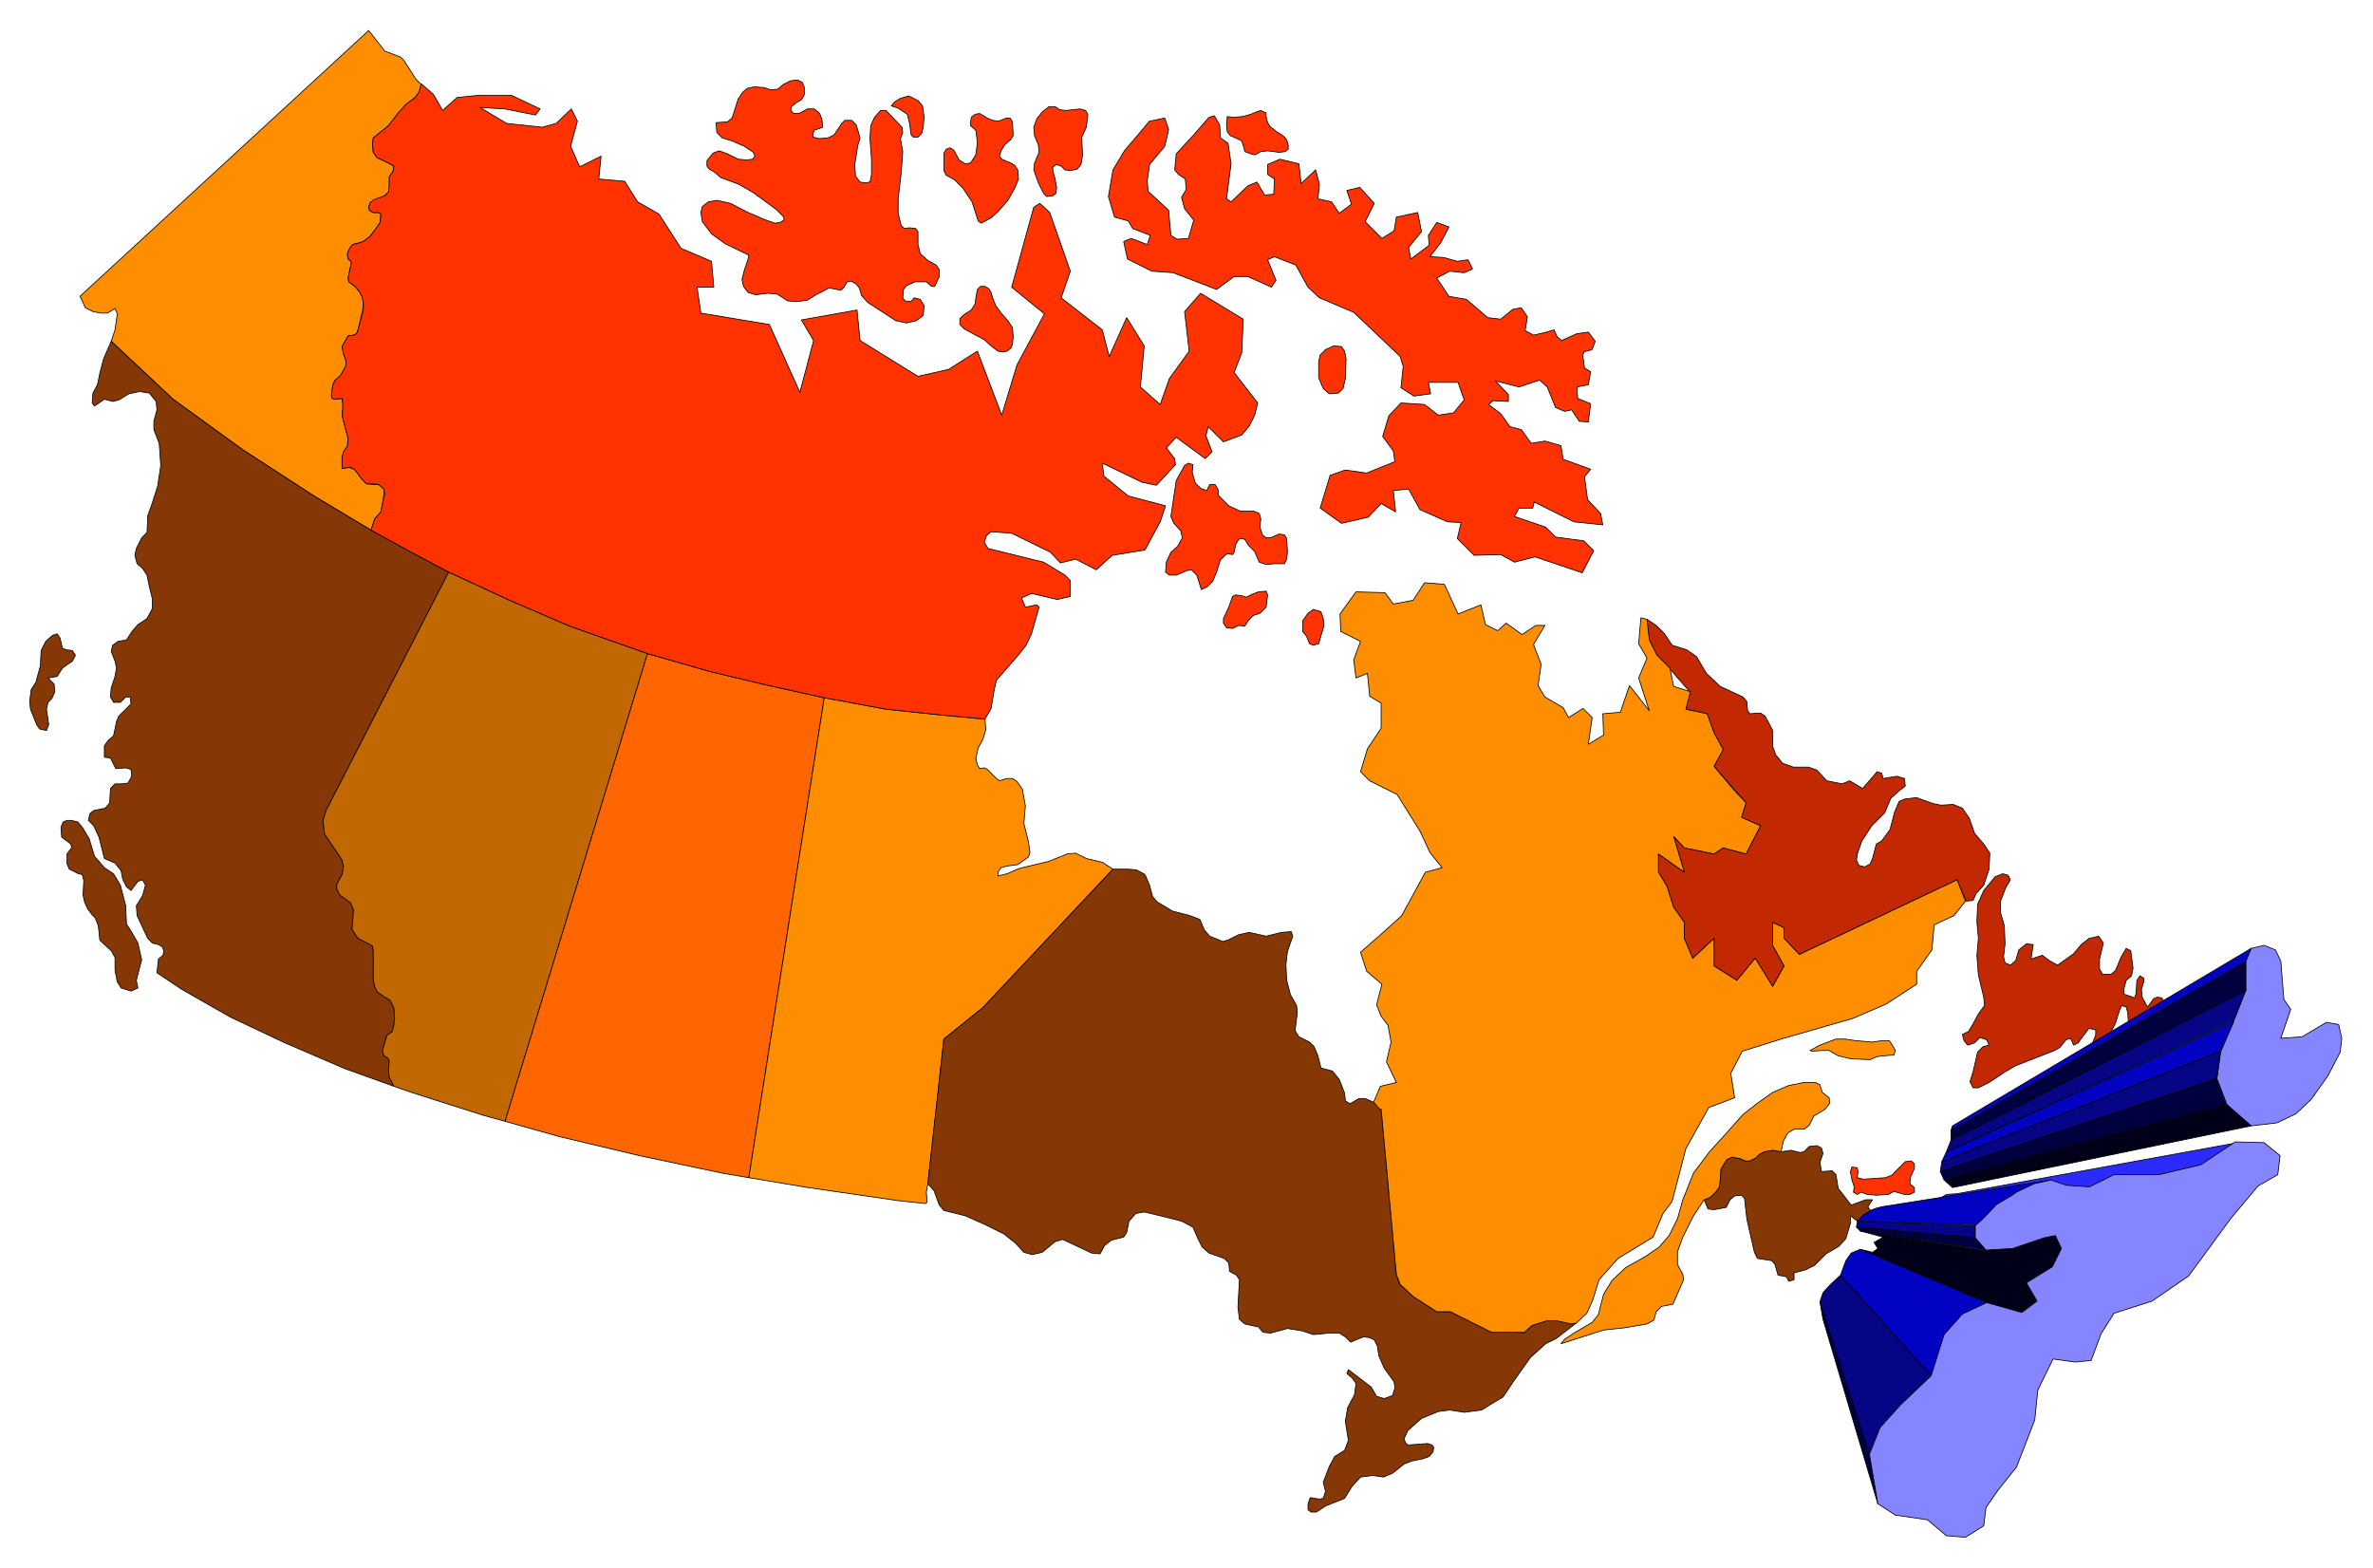 <svg xmlns="http://www.w3.org/2000/svg" width="493.465" height="326.02" fill-rule="evenodd" stroke-linecap="round" preserveAspectRatio="none" viewBox="0 0 3115 2058"><style>.pen0{stroke:#000;stroke-width:1;stroke-linejoin:round}.brush2{fill:#ff3200}.brush3{fill:#ff8d00}.brush4{fill:#853805}.brush8{fill:#8585ff}.brush9{fill:#0202c2}.brush10{fill:#050585}.brush11{fill:#00003f}.brush12{fill:#000019}</style><path d="m2877 1609 55-108-363 66-14 1-15 9 337 32z" class="pen0" style="fill:#2b2bff"/><path d="m2433 1565 1-7-3-9-2-11 2-6 7 1 1 5-1 8 8 2 29-2 8-3 10-10 8-8 8-1 4 4v6l-5 11-1 9 6 5v6l-6 3h-7l-14-4-7 4-16 1-12-1-8-3-5 3-5-3z" class="pen0 brush2"/><path d="m146 448 5-15 3-21-3-7-10 6h-9l-10-2-10-5-4-9-3-6L484 40l21 27 21 8 4 4 16 25 7 7h0l-3 10-5 7-12 9-10 11-13 17-20 16-1 8 1 11 5 7 15 7 7 4-1 7-5 7v12l-1 8-6 6-13 5-5 3-2 6 1 4 5 3h7l3 2-1 11-6 9-8 10-8 6-6 2-8 2-4 5-3 7 1 7 4 3v3l-4 19 1 5 8 6 6 7 3 6 2 8-1 10-6 26-2 5-4 2-7 1-8 14 2 10 3 8v8l-7 12-7 6-3 6-2 14 1 4 4 1 9-1 1 6v8l-1 8 7 27 1 4-1 10-5 7-2 8v14l6-1h4l6 2 5 6 5 7 6 6 8 1h8l7 6v6l-2 14-2 10-8 9-5 15-75-45-94-61-91-66-81-76z" class="pen0 brush3"/><path d="m63 890 8 8 1 10-4 9-5 5-2 9 3 20-3 8-9-2-4-6-8-20-1-11 2-15 6-9 6-22 1-20 6-12 9-8 6-2 4 6 2 9 1 4 5 2 8 1 4 6-4 8-6 4-7 5-7 11-12 2zm118 407-2-10 3-12 4-15-5-22-8-14-7-11-1-24-7-27-9-15-12-8-13-15-7-23-9-15-6-7-8-2h-6l-5 2-3 7 1 13 12 9 1 5-6 8v13l3 7 12 6 5 1 2 8-1 19 2 9 4 9 6 8 4 4 4 10 1 9 1 10 5 5 10 9 5 9v17l3 15 5 8 13 4 9-4z" class="pen0 brush4"/><path d="m517 1426-64-23-79-34-72-34-63-36-33-22 2-18 6-5 1-6-2-5-5-3-8-2-6-6-14-30-1-13 8-13 4-14-4-7-6 2-9 12-6-5-5-10-2-11-8-10-14-6-7-28-7-15-7-7 2-9 5-4 15-3 6-7 1-19 6-6h9l8-1 5-9-1-9-7-2-13 1-7-14-8-1v-15l5-7 7-6 2-9 2-10 3-7 9-9 7-7-1-9h-6l-7 7h-9l-4-7 1-12 5-15 2-11-2-9-5-13 2-8 7-5 11-2 8-12 7-8 12-8 7-13v-13l-4-16-3-15-6-9-7-6-3-11 2-9 7-14 7-7 1-22 6-17 7-22 4-27-2-29-7-18v-11l4-15-1-11-9-11-13-2-14 3-13 8-8 2-11-3-13 9-3-4 1-13 6-11 3-15 5-19 10-23h0l81 76 91 66 94 61 75 45h0l53 29 49 26h0l-161 313-4 13 2 18 13 19 10 15 2 9-2 10-7 13v6l4 8 14 10 4 9-1 16-1 10 8 12 14 6 5 4 1 7v38l2 8 3 7 10 7 7 4 5 10 1 14-1 8-2 9-7 5-3 10-3 10 2 7 5 3 2 4-1 13 1 8 6 12z" class="pen0 brush4"/><path d="m589 751-161 313-4 13 2 18 13 19 10 15 2 9-2 10-7 13v6l4 8 14 10 4 9-1 16-1 10 8 12 14 7 5 3 1 7v38l2 8 3 7 10 7 7 4 5 10 1 14-1 8-2 9-7 5-3 10-3 10 2 7 5 3 2 4-1 13 1 8 6 12 23 8 94 30 29 8 187-614h0l-102-36-79-34-80-37z" class="pen0" style="fill:#c26802"/><path d="m850 858-187 614 71 20 105 25 109 23 35 6 99-630h0l-77-17-75-18-80-23z" class="pen0" style="fill:#ff6500"/><path d="m1082 916-99 630 78 13 117 17 37 4 2-2-1-13 2-11 21-190 51-41 171-182h0l-14-9-21-5-14-7-11 1-25 10-38 9-16 7-12 3v-5l4-6 7-2 15-2 14-10 2-6-2-14-6-24 2-23-4-22-7-10-6-4h-8l-9 3-4-3-12-12-4-2-6 1-3-5-2-8 3-14 6-11 4-13-1-14h0l-54-5-76-8-81-15z" class="pen0 brush3"/><path d="m1803 1447-11-5h-8l-12 7-6-4-1-10-7-18-9-11-15-4-4-16-5-12-6-6-14-7-5-8 3-24-1-9-8-14-5-19-1-21 2-17 7-20-2-6-13 1-20 5-22-5-14 3-14 7-7 2-17-7-7-8-6-14-13-5-23-6-20-12-6-7-4-15-6-14-11-6-11-1h-20 0l-171 182-51 41-21 190 8 9 7 19 6 7 28 7 27 12 24 12 15 12 11 12 11 3 13-3 17-14 10-3 38 18 11 1 6-11 9-7 16-4 4-6 3-15 9-10 11-2 21 5 28 7 15 8 6 14 6 12 9 8 20 7 6 6 1 11 9 5 4 6-2 36 2 16 7 6 18 4 6 7 10 1 22-6 19 3 15 5 21-2h13l8 5 7 7 9-4 8-3 8 1 6 3 4 8 2 13 7 16 13 18 1 8-3 10-11 4-10-3-7-12-13-10-17-13-2 5 7 6 5 7-2 15-9 17-3 18 4 25-5 13-13 8-7 13-8 21h0l3 12-3 9-5 1-12-2-3 8v8l4 3h7l12-8 25-10 10-16 11-12 16-2 14 2 12-5 15-12 10-4 15-3 8-3 5-6 1-6-2-3-6-2-26 2-3-3-2-5 5-11 18-16 22-9 15-2 19 3 23-3 16-10 12-7 14-21 22-31 20-18 14-7 26-20-7 1-18-5-14 1-19 6-10 10-13-1h-30l-54-27h-18l-31-20-18-16-4-13-20-217-10-9z" class="pen0 brush4"/><path d="m2669 1240-3 19 15-5 9 7 11 6 21-15 10-12 10-8 13-3 6 9-5 21v13l4 7h11l6-5 7-17 7-12 6 3 3 23-2 10-7 6-3 11v7l14 5 2-6 1-17 4-6 5 3v5l-3 10 1 10 7 13 8-11 5-2 6 1 2 5-4 18 1 14-3 15-7 9-4-1-4-8-7 2-8 7-6 1-4-3-3-11 3-15-1-14-2-7-6-2-3 7-5 16-5 10-9 11-3 13-3 16-4 10-11 4-7-5-3-6 4-4 7-14 8-19v-7l-9-2-6 8-8 11-6 3-4-9-6 2-8 10-7 4-51 20-14 8-21 14-14 7h-7l-4-8 4-13 6-26 7-7 8-2-3-7-9-3-7 7-9 3-5-6-2-8 8-4 6-10 7-13 8-11-1-11-7-29-2-26 2-22-2-22 1-23 8-18 15-18 10-4 7 2 3 6-6 10-7 18v15l5 17 1 24-2 17 2 8 7 3 7-6 4-14 10-8 9 1zm-88-57 9-1 4-9 10-11 7-21 1-21-8-12-12-14-7-20-9-13-12-5-16 1-10-2-17-6-5-2-16 2-7 3-6 14-6 23-11 15-7 4-5 19-3 7-7 4-8-2-3-7 1-8 6-17 13-20 17-17 8-19 11-10 8-6-1-10-10-3-18 3-2-7-6-2-5 6-14 16-17-10-10 4-20-4-13-14-11-4h-20l-14-5-9-11-4-11v-21l-10-19-6-4-14 1-3-4-1-12-5-6-30-14-18-17-13-22-13-9-19-6-10-15-11-11-12-8 3 27 10 20 16 17 27 31-5 23 28 6 9 25 12 22-12 22 42 48-6 19 25 11-19 37-30-8-12 8-39-8-14-15 14 47-34-24v24l11 18 9 28 14 20v21l11 26 28-26v36l30 19 24-29 23 37 15-27-15-27v-30l15 7v14l20 21 207-98 12 28z" class="pen0" style="fill:#c22802"/><path d="m2237 1575 5 12 8 1 16-3 5-10 6-5 9-1 4 4 3 27 10 44 4 8 19 3 4 5 4 14 11 2 3 6 7-2v-9l15-4 12-6 15-15 17-10 9-10 6-20v-10l9 7 2-2 6-6 7-4 2-2h0l-3-5 6-9h-9l-19 7-17-22-3-18-5-5-14 1-2-12 4-12-2-7-6-3-10 1-7 7-5 1-12-3-13 2h0l-11-2-11 2-6 3-5 5-8 4h-6l-7-3-10-2-7 3-4 6-4 7-1 15-1 8-4 6-8 8-8 3z" class="pen0 brush4"/><path d="m2237 1575 8-3 8-8 4-6 1-8 1-15 4-7 4-6 7-3 10 2 7 3h6l8-4 5-5 6-3 11-2 11 2h0l3-14 6-11 9-5h13l6-5 6-12 15-9 6-8-1-7-9-7-3-10-6-3h-15l-20 4-21 9-21 15-18 14-24 27-20 22-21 28-14 35-7 25-11 22-13 15-19 13-25 14-18 17-11 18-7 27-8 10-24 14-12 8-5 6 56-18 28-3 29-5 9-5 3-11 7-7 15-3 14-32-1-7-7-13v-17l7-19 14-28 14-21zm139-196 13-7 21-8h12l13 2 23 2 13-2h9l4 6 4 7-2 6-13 1-9 1-9 4-25-1-17-4-12-7h-10l-12 1-3-1z" class="pen0 brush3"/><path d="m1780 777 38 1 11 15 26-5 15-23 26 2 18 39 30-12 6 26 16 8 11-10 21 15 18-12h12l-15 25 10 26-4 28 9 15 24 14 7 13 19-12 12 12-5 35 20-12-1-28 23-2 12-35 26 33-14-43 11-26-11-19 3-34 8 2 3 27 10 20 17 17 5 24 22 7-6 23 28 6 9 25 12 22-12 22 26 31 16 17-6 19 25 11-19 37-30-8-12 8-39-8-14-15 14 47-34-24v24l11 18 9 28 14 20v21l11 26 28-26v36l30 19 24-29 23 37 15-27-15-27v-30l15 7v14l20 21 207-98 11 28-15 19-26 12-3 33-20 28v17l-40 26-44 19-94 27-51 16-15 29 5 32-34 13-30 54-18 69-12 16-13 31-46 28-25 28-8 26-8 18-14 13-7 1-18-4h-14l-19 6-10 9h-43l-54-27h-18l-31-20-17-16-5-13-20-217-1 1-9-10 9-21 21-5-13-27 6-26-4-22-9-12-6-15 7-27-20-17-8-25 24-21 30-27 31-57 22-6-16-20-13-28-30-48-36-18-12-12 9-30 18-27v-33l-15-9-3-30-15 6-3-24 9-24-26-13-1-23 21-29z" class="pen0 brush3"/><path d="m1611 153-1 10 1 10 4 5 9 4 6 3 2 6 2 8 11 4h3l7-4 9-1 8 1 7 1 8-1 4-3v-5l-1-5-2-4-4-4-8-5-9-7-3-5-2-8v-5l-3-1-4-2-6 2-7 3-11 3-12 1-8-1zm-384 223 6-13v-9l-4-6-11-6-10-9-3-12v-17l-3-4-8-1-7 1-4-4-4-16v-19l4-34 2-28-3-17 3-8-1-7-21-22h-7l-8 9-5 11-1 17 2 27v20l-2 10-6 1-7-1-6-8-1-15 4-25 3-10-5-17-6-6h-9l-4 4-10 15-8 4-11 1-9-2v-4l2-5 11-4-1-10-3-8-7-6h-9l-11 6h-7l-4-4 1-5 6-5 7-4 4-7v-9l-3-7-6-3-9 1-10 5-7 6-9 1-9-3-13-1-9 2-6 5-6 9-8 25-6 5-15 1 1 13 7 7 13 4 16 7 12 8 2 5-3 4-8 1-11-1-14-7-11-4-8 3-8 10v7l3 4 7 4 8 7 24 9 19 11 30 22 10 10v4l-5 3-7 1-14-5-23-10-21-11-18-4-11 2-8 6-2 8 2 12 12 16 18 13 31 15-1 5-5 15-3 12 2 9 6 8 10 3 16-2 12 1 14 9 12 1 14-2 11-7 10-5 7-4 16 3 4-4 4-7 5-1 7 4 4 5 3 10 8 9 37 24 14 3 13-3 9-7 1-13-5-8-8-2-4 5-8-1-3-4 1-11 4-5 11-5h15l7 6h4zm-57-237 4-5 8-5 11-3 12 6 6 7 2 14-1 13-2 9-5 5h-6l-3-3-2-15-3-12-12-8-9-3zm118 154-4-3-8-25-12-18-11-11-11-6-3-6v-23l3-5 5-2 5 3 7 13 8 5 7-1 7-11 2-16-2-16-7-6v-4l1-7 5-4 6-1 10 6 7 3 8 1 10-4h5l3 5 1 18-3 5-8 7-5 8-2 7 3 4 12 5 5 3 4 6 1 12-5 12-9 16-13 15-9 8-13 7zm-22 139-6-6v-8l7-6 8-5 5-8 1-8 2-11 4-4h6l5 3 3 5 2 7 4 10 8 11 8 9 6 9 1 12-1 10-2 5-5 4-6 1-6-1-9-7-9-8-11-6-15-8zm104-178-7-14-6-17 1-9 6-14-1-10-5-12-1-11 4-11 7-9 9-7h8l6 4 8 1 19-2 7 2 3 5-2 17-6 13 1 24-2 12-5 6-9 2-7-1-5-5-6-2-5 3v5l3 11 2 11-1 8-4 3-8 1-4-4zm395 207-4-6-10-1-11 5-7 7-2 9v21l6 14 8 7 12-1 6-6 3-13 1-26-2-10zm-199 149-6-2-5 3-11 20-7 47 4 9 9 10 2 9-6 11-9 8-6 13-1 13 5 4h9l14-6 6-1 7 7 6 19 8-4 7-7 5-12 5-16 7-7 3-1 6 1 2-3 2-10 4-7 4-1 4 1 5 8 8 8 6 14 9 3 11-1h13l3-6 1-9-1-18-3-5-7-1-11 5h-6l-5-4-3-10 1-11-2-7-7-3h-18l-15-7-14-14v-7l-4-7h-7l-4 8-8-3-7-7-4-14 1-10zm96 166-10 1-8 3-8 4-6-2-8-1-4 2-5 14-7 15v6l4 6 8 1 8-4 8 1 5-8 6-6 9-3 8-8 2-16-2-5zm62 71 7-2 7-24-1-9-3-9-10-3-7 5-7 10v14l5 6 4 10 5 2z" class="pen0 brush2"/><path d="m553 110-3 11-5 7-12 9-10 11-13 17-20 16-1 8 1 11 5 7 15 7 7 4-1 7-5 7v12l-1 8-5 5-14 5-5 4-2 6 1 4 5 3h7l3 2-1 11-6 9-8 10-8 6-6 2-8 2-4 5-3 7 1 7 4 3v3l-4 19 1 5 8 6 6 7 3 6 2 8v10l-7 26-2 5-4 2-7 1-8 14 2 10 3 8v7l-7 13-7 6-3 6-2 14 1 4 4 1 9-1 1 6v8l-1 8 7 27 1 4-1 10-5 7-2 8v14l6-1 4-1 6 3 5 6 5 7 6 6h9l7 1 7 6 1 6-3 14-2 10-8 9-5 15h0l53 29 49 26 80 37 79 34 102 36 80 23 75 18 77 17 81 15 76 8 54 5 8-14 4-24 3-13 27-31 12-15 7-15 10-35-3-3-15 3-5-12 13-6 34 8 17-4v-21l-7-7-28-17-73-18-5-8 3-9 6-5 27 2 51 25 13 14 20-5 27 14 21-19 43-7 20-37 7-21-49-13-32-26-2-17 52 25 19 4 12-13 13-14-1-8-11-14 13-14 38 28 9-9-8-21 3-12 20 20 24-9 10-12 7-14 4-16-31-40 10-26 2-44-56-34-21 24 6 52-26 36-12 34-26-23 5-54-23-37-23 51-9-35-54-42 12-35-27-77-13-12-8 5-29 105 43 35-36 67-20 66-32-84-38 24-40 9-76-47-4-40-73 13 16 27-18 68-40-89-90-15-5-34h22l-3-34-40-17-29-45-28-16-17-27-34-3 3-30-28 14-12-27 9-33-8-16-20 19-18 5-47-5-35-21 33 2 40 8 6-8-38-18h-42l-29 3-19 17-12-21-16-14z" class="pen0 brush2"/><path d="m1529 155 5 15-5 22-20 24-3 21 1 14 27 25 3 33 8 5 15-1 7-24-12-15-4-15 6-10-1-14-9-6-5-6 2-21 23-25 20-23 7-2 7 12 1 17 10 7 4 27-6 46 6 4 22-21 12-5 10 17 12-1 1-20-9-6v-13l16-7 25 6 3 26 19-18 5 19-2 19 18 4 10 15 16-12-6-18 17-4 19 21-12 24 22 22 16-10 3-18 28-6 5 25-17 21 3 15 24-18-1-13 11-17 16 6-11 21-14 18 18 1 18 5 14-2 6 12-11 5-19-2-17 9 16 24 23 4 28 24 17 2 16-13 11-2 8 12-3 18 11 6 17-4 10-3 4 9 6 5 20-9 15-2 9 12-4 11-11 3v1l-1 2v4l2 14 8 5-3 17-15 3 1 15 17 7-3 24-12-1-10-15-9 2-12-5-11-27-10-9-27 9-31-8 17 18v9l-20-1-6 5 16 12 12 17 15 4 13 18 18-3 21 6 3 18 36 13-8 10 4 30 17 18 3 15-38-4-52-26-2 8h-18l-6 11 41 14 13 13 37 5 13 13-15 29-62-21-27 7-18-10-35 1-22-22 5-21-18-1-36-16-15-27-20 2 3 28-19-11-17 18-35 8-28-20 13-43 20-7 28 4 37-15-2-14-14-19 8-27 16-17 31 2 18 14 20-3 14-17-8-23h-39l3 15-22 3-17-11 3-28-4-13-61-58-45-19-15-14-16-29-28-11-9 4 11 27-6 9-31-14h-18l-23 17-57-22-28-2-32-16-5-23 10-4 21 8 4-12-23-9-6-10-18-5-8-27 6-35 15-25 33-39 20-4z" class="pen0 brush2"/><path d="m2994 1363 13-38-9-13-4-50-7-15-15-6-17 4-7 17v38l-17 42-16 39-5 35 13 34 32 28 34-4 25-12 20-19 22-31 16-31 2-18-4-18-16-3-32 19-28 2z" class="pen0 brush8"/><path d="m2932 1342-377 170-6 13 366-145 17-38z" class="pen0 brush9"/><path d="m2932 1341 16-41-387 197-6 15 377-171z" class="pen0 brush10"/><path d="M2948 1300v-38l-387 222v13l387-197z" class="pen0 brush11"/><path d="m2948 1262 7-17-392 233-2 6 387-222z" class="pen0 brush9"/><path d="m2915 1380-366 145-2 13 363-122 5-36z" class="pen0 brush10"/><path d="m2547 1538 5 11 371-99-13-34-363 122z" class="pen0 brush11"/><path d="m2552 1549 11 10 392-81-32-28-371 99z" class="pen0 brush12"/><path d="m2454 1909-65-200 4 23 72 242-11-65z" class="pen0 brush11"/><path d="m2442 1616 30 8-12 7 5 8-7 5-16-4 166 70v96l142-96-58-113-84 45-166-26z" class="pen0 brush12"/><path d="m2442 1640-12 5-7 10-7 19 119 132 73-96-166-70z" class="pen0 brush9"/><path d="m2416 1674-13 12-10 11-4 12 65 200 81-103-119-132z" class="pen0 brush10"/><path d="m2437 1611 5 5 165 25-14-16-156-14z" class="pen0 brush11"/><path d="m2438 1603-1 8 156 14v-16l-155-6z" class="pen0 brush10"/><path d="m2438 1603 155 5 99-59-221 35-8 2-8 3h0l-2 2-7 4-6 6-2 2z" class="pen0 brush9"/><path d="M2593 1609v16l14 16 35-2 41-14 15-3 8 17-12 24-34 21 14 24-20 15-46-13-32 15-24 27-17 54-40 38-27 30-14 35 11 65 23 15 42 6 25 21 25 2 24-15 3-24 16-23 24-30 24-62 4-39 20-41 29 4 21-2 13-35 17-27 50-16 48-33 55-75 36-43 26-15 3-25-21-17-38-1-45 30-55 13h-59l-32 16-30-2-21-7-22 5-23 11h0l-7 5-19 11-17 18-11 10z" class="pen0 brush8"/></svg>
